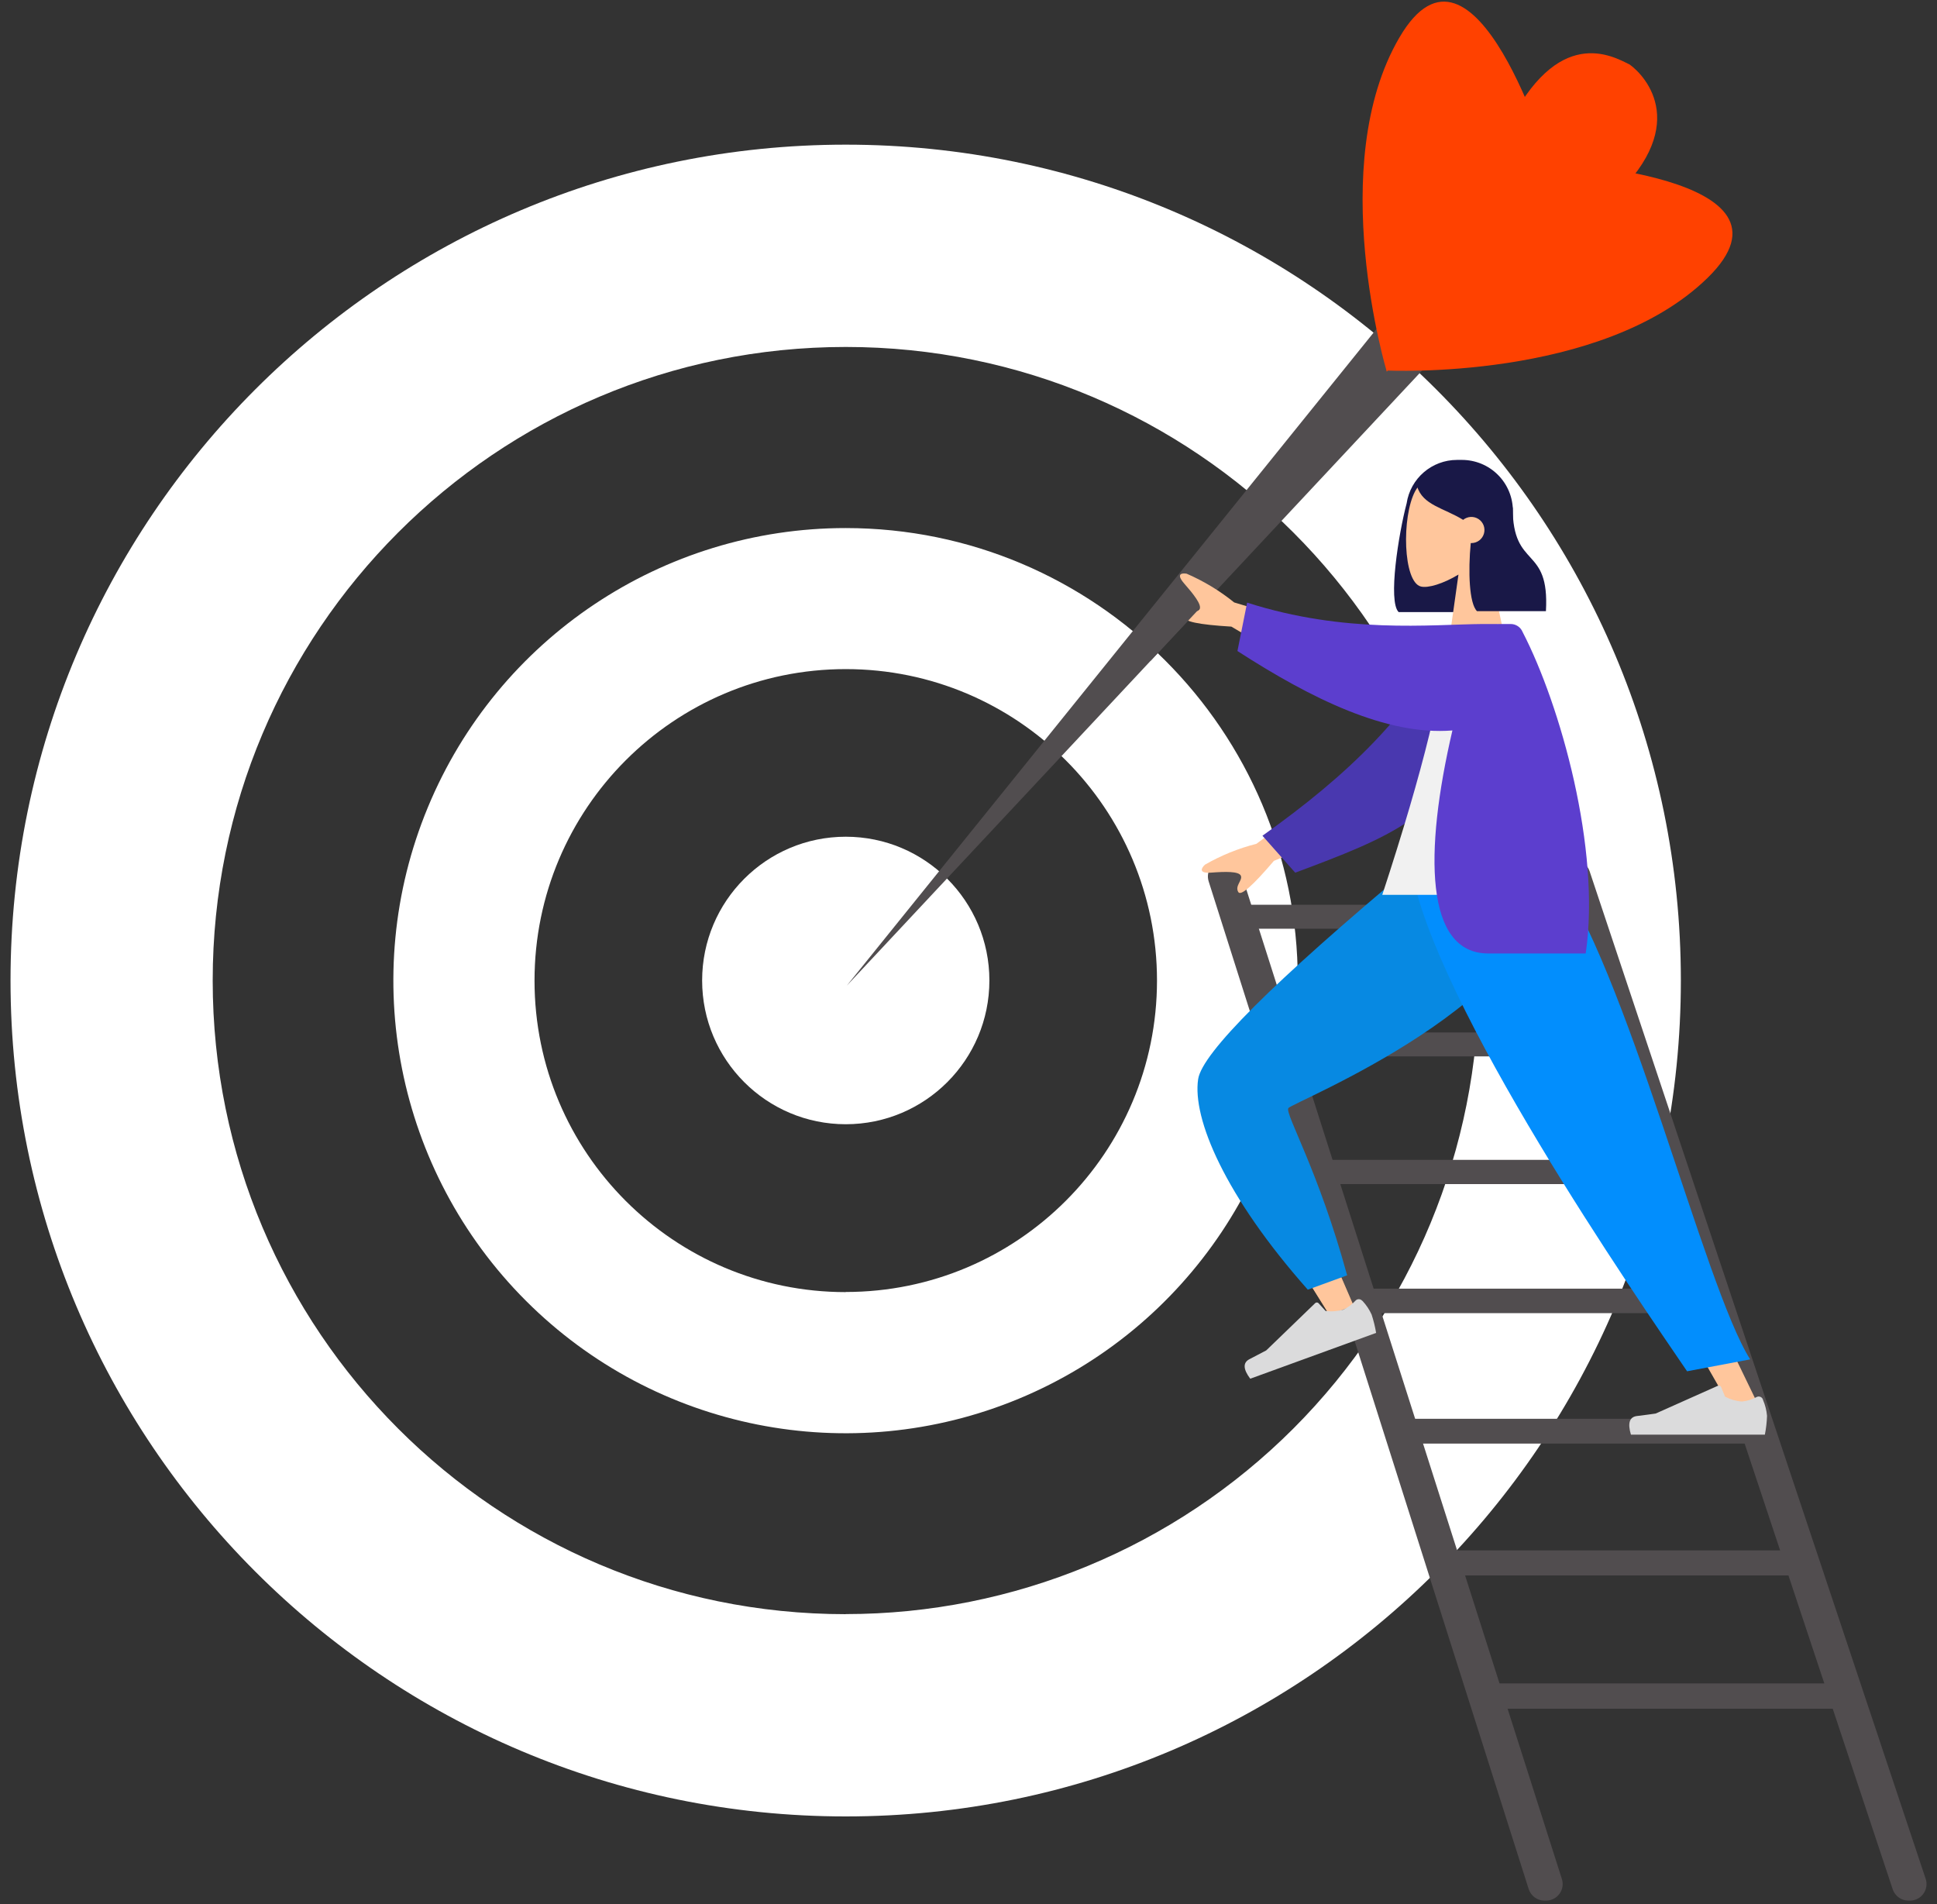 <?xml version="1.0" encoding="UTF-8"?>
<svg width="175px" height="172px" viewBox="0 0 175 172" version="1.1" xmlns="http://www.w3.org/2000/svg" xmlns:xlink="http://www.w3.org/1999/xlink">
    <rect x="0" y="0" width="175" height="172" fill="#333333" stroke="none"/>
    <!-- Generator: sketchtool 60.1 (101010) - https://sketch.com -->
    <title>5BB955BC-6558-4911-9EE7-181A34559E62</title>
    <desc>Created with sketchtool.</desc>
    <g id="Desktop-designs-🖥️" stroke="none" stroke-width="1" fill="none" fill-rule="evenodd">
        <g id="🖥️-Homepage-Option-6" transform="translate(-205, -693)">
            <g id="Our-skills-x-3" transform="translate(165, 687)">
                <g id="UX-and-UI">
                    <g id="Illustrations-/-Skills-/-UX-and-UI" transform="translate(0, 0.929)">
                        <g id="Somar-assets_Ux-and-UI" transform="translate(40.8, 5.1)">
                            <path d="M75.611,13.038 C33.937,13.038 0.151,46.856 0.151,88.538 C0.151,130.22 33.946,164.051 75.611,164.051 C117.276,164.051 151.059,130.245 151.059,88.538 C151.059,46.832 117.285,13.038 75.611,13.038 Z M75.611,145.781 C44.024,145.781 18.418,120.158 18.416,88.549 C18.415,56.941 44.019,31.315 75.606,31.312 C107.192,31.309 132.801,56.93 132.806,88.538 C132.806,103.718 126.78,118.276 116.054,129.009 C105.328,139.742 90.78,145.773 75.611,145.773 L75.611,145.781 Z" id="Shape" fill="#FFFFFF" fill-rule="nonzero"></path>
                            <path d="M75.611,47.671 C59.084,47.665 44.18,57.623 37.853,72.902 C31.525,88.18 35.019,105.769 46.706,117.463 C58.392,129.158 75.969,132.655 91.237,126.323 C106.505,119.991 116.456,105.077 116.45,88.538 C116.441,65.972 98.162,47.68 75.611,47.671 L75.611,47.671 Z M75.611,116.689 C60.081,116.689 47.492,104.091 47.492,88.551 C47.492,73.01 60.081,60.412 75.611,60.412 C91.141,60.412 103.73,73.01 103.73,88.551 C103.725,104.087 91.137,116.679 75.611,116.677 L75.611,116.689 Z" id="Shape" fill="#FFFFFF" fill-rule="nonzero"></path>
                            <path d="M75.611,75.553 C68.444,75.553 62.635,81.367 62.635,88.538 C62.635,95.71 68.444,101.524 75.611,101.524 C82.778,101.524 88.587,95.71 88.587,88.538 C88.587,81.367 82.778,75.553 75.611,75.553 Z" id="Path" fill="#FFFFFF" fill-rule="nonzero"></path>
                            <polygon id="Path" fill="#514D4F" fill-rule="nonzero" points="148.266 95.396 147.541 93.232 115.212 93.232 115.9 95.396"></polygon>
                            <polygon id="Path" fill="#514D4F" fill-rule="nonzero" points="152.106 106.931 151.377 104.743 118.873 104.743 119.573 106.931"></polygon>
                            <polygon id="Path" fill="#514D4F" fill-rule="nonzero" points="143.4 83.865 142.68 81.697 110.346 81.697 111.039 83.865"></polygon>
                            <polygon id="Path" fill="#514D4F" fill-rule="nonzero" points="155.99 118.588 155.253 116.375 122.578 116.375 123.282 118.588"></polygon>
                            <polygon id="Path" fill="#514D4F" fill-rule="nonzero" points="159.915 130.371 159.174 128.134 126.32 128.134 127.032 130.371"></polygon>
                            <polygon id="Path" fill="#514D4F" fill-rule="nonzero" points="163.885 142.281 163.132 140.019 130.102 140.019 130.819 142.281"></polygon>
                            <polygon id="Path" fill="#514D4F" fill-rule="nonzero" points="167.9 154.321 167.138 152.035 133.926 152.035 134.654 154.321"></polygon>
                            <path d="M171.609,171.654 L171.76,171.654 C172.241,171.654 172.692,171.422 172.973,171.031 C173.254,170.64 173.33,170.138 173.176,169.682 L142.814,78.67 C142.611,78.06 142.04,77.647 141.397,77.647 L139.304,77.647 L170.196,170.627 C170.398,171.237 170.967,171.65 171.609,171.654 Z" id="Path" fill="#514D4F" fill-rule="nonzero"></path>
                            <path d="M138.722,171.654 L138.885,171.654 C139.362,171.654 139.812,171.426 140.093,171.04 C140.375,170.655 140.456,170.157 140.31,169.702 L111.283,78.686 C111.083,78.067 110.508,77.647 109.858,77.647 L109.825,77.647 C109.348,77.645 108.899,77.872 108.617,78.258 C108.335,78.643 108.254,79.14 108.4,79.595 L137.309,170.606 C137.503,171.225 138.074,171.648 138.722,171.654 L138.722,171.654 Z" id="Path" fill="#514D4F" fill-rule="nonzero"></path>
                            <path d="M146.438,5.802 C144.878,5.036 139.923,2.135 135.322,11.58 C130.945,20.596 126.173,32.873 126.173,32.873 C126.173,32.873 136.759,25.034 144.292,18.437 C152.207,11.51 147.879,6.841 146.438,5.802 Z" id="Path" fill="#FF4100"></path>
                            <path d="M137.35,12.741 L132.032,19.61 C128.938,22.487 127.256,24.867 124.724,28.248 L75.701,89.011 L128.881,32.156 C134.255,26.904 132.11,29.446 135.57,22.784 L140.953,16.265 C139.511,15.365 138.282,14.163 137.35,12.741 Z" id="Path" fill="#514D4F" fill-rule="nonzero"></path>
                            <path d="M124.491,33.549 C124.491,33.549 118.881,14.896 125.632,3.357 C132.382,-8.182 139.227,14.815 139.227,14.815 L124.491,33.549 Z" id="Path" fill="#FF4100"></path>
                            <path d="M124.447,33.439 C124.447,33.439 143.889,34.413 153.461,25.082 C163.034,15.752 139.084,14.627 139.084,14.627 L124.447,33.439 Z" id="Path" fill="#FF4100"></path>
                            <g id="Intro-_" transform="translate(105.456, 41.152)">
                                <g id="Humaaan">
                                    <g id="Head_Front_Long" transform="translate(19.544, 0)">
                                        <path d="M6.274,0.363 C7.498,0.363 8.671,0.849 9.535,1.715 C10.4,2.581 10.885,3.755 10.884,4.979 L10.884,9.485 C10.888,11.836 9.122,13.813 6.787,14.073 L6.787,14.11 L0.562,14.11 C-0.423,13.148 0.562,7.016 1.283,4.29 C1.623,2.033 3.561,0.363 5.843,0.363 L6.274,0.363 Z" id="Hair-Back" fill="#191847"></path>
                                        <g id="Head" transform="translate(1.222, 0.815)" fill="#FFC69C">
                                            <path d="M8.795,3.634 C8.853,5.177 8.296,6.679 7.248,7.811 L9.019,16.078 L3.872,16.078 L4.744,9.905 C3.355,10.744 1.987,11.148 1.348,10.985 C-0.261,10.577 -0.407,4.686 0.835,2.367 C2.077,0.049 8.473,-0.962 8.795,3.634 Z" id="Head-_skin_"></path>
                                        </g>
                                        <path d="M10.265,3.887 L10.265,4.074 C10.456,4.25 10.672,4.453 10.863,4.657 C10.863,10.333 14.214,7.998 13.868,14.028 L7.643,14.028 C6.934,13.336 6.828,10.427 7.077,7.876 L7.13,7.876 C7.649,7.878 8.109,7.539 8.262,7.042 C8.415,6.544 8.225,6.005 7.793,5.715 C7.362,5.424 6.792,5.449 6.388,5.778 C4.666,4.71 2.724,4.453 2.227,2.742 C2.895,1.76 3.681,0.603 6.165,0.603 C7.823,0.587 9.19,1.681 10.265,3.887 Z" id="Hair-Front" fill="#191847"></path>
                                    </g>
                                    <g id="Bottom_Standing_Sprint" transform="translate(1.629, 37.078)">
                                        <path d="M20.126,0.053 C7.827,10.937 1.382,17.353 0.79,19.301 C0.38,20.659 4.19,27.731 12.219,40.517 L14.397,39.669 C9.161,27.6 6.576,21.468 6.641,21.273 C6.787,20.837 31.71,5.281 32.097,2.84217094e-14 L20.126,0.053 Z" id="leg-_skin_" fill="#B28B67"></path>
                                        <path d="M20.126,0.053 C7.827,10.937 1.382,17.353 0.79,19.301 C0.38,20.659 4.19,27.731 12.219,40.517 L14.397,39.669 C9.161,27.6 6.576,21.468 6.641,21.273 C6.787,20.837 31.71,5.281 32.097,2.84217094e-14 L20.126,0.053 Z" id="shadow" fill="#FFC69C"></path>
                                        <path d="M8.51,21.843 C8.815,21.322 31.918,12.248 32.349,0.012 L19.634,0.012 C7.147,10.446 0.723,16.849 0.362,19.223 C-0.171,22.784 2.769,29.772 10.269,38.239 L13.823,36.943 C11.238,27.47 8.2,22.365 8.51,21.843 Z" id="Pant" fill="#0789E2"></path>
                                        <g id="Shoe_Flat-Sneaker-Shoe" transform="translate(4.479, 38.708)" fill="#DBDBDC">
                                            <path d="M10.7,0.526 C10.623,0.439 10.513,0.39 10.397,0.39 C10.281,0.39 10.171,0.439 10.094,0.526 L10.094,0.526 C9.781,0.867 9.405,1.144 8.986,1.341 C8.47,1.487 7.929,1.525 7.398,1.451 L7.398,1.451 L6.759,0.75 L6.759,0.75 C6.719,0.709 6.664,0.686 6.606,0.686 C6.549,0.686 6.494,0.709 6.454,0.75 L2.036,5.016 C1.629,5.236 1.132,5.496 0.525,5.806 C-0.081,6.116 -0.061,6.707 0.59,7.574 L11.963,3.435 C11.869,2.872 11.733,2.318 11.555,1.776 C11.35,1.328 11.076,0.916 10.741,0.554 C10.741,0.554 10.709,0.53 10.7,0.526 Z" id="shoe"></path>
                                        </g>
                                        <polygon id="leg-_skin_2" fill="#FFC69C" points="20.505 0 48.669 49.22 51.242 49.22 40.33 26.672 29.231 0"></polygon>
                                        <g id="Shoe_Flat-Sneaker-Shoe-2" transform="translate(39.088, 46.856)" fill="#DBDBDC">
                                            <path d="M12.296,1.292 C12.254,1.184 12.168,1.1 12.061,1.06 C11.953,1.019 11.833,1.027 11.73,1.08 L11.73,1.08 C11.322,1.305 10.872,1.443 10.407,1.487 C9.873,1.448 9.353,1.298 8.88,1.047 L8.88,1.047 L8.518,0.171 L8.518,0.171 C8.495,0.119 8.452,0.078 8.398,0.057 C8.345,0.036 8.285,0.038 8.233,0.061 L2.61,2.571 C2.162,2.636 1.596,2.714 0.92,2.795 C0.244,2.877 0.061,3.439 0.375,4.478 L12.476,4.478 C12.586,3.919 12.651,3.352 12.671,2.783 C12.628,2.287 12.506,1.801 12.309,1.345 L12.296,1.292 Z" id="shoe-2"></path>
                                        </g>
                                        <path d="M32.309,0 L19.577,0 C21.612,12.419 40.114,39.115 44.536,45.61 L50.236,44.534 C46.042,37.921 39.088,8.964 32.309,0 Z" id="Pant-2" fill="#028EFD"></path>
                                    </g>
                                    <g id="Body_Pointing-Up" transform="translate(0, 10.594)">
                                        <path d="M15.615,23.176 L8.836,25.987 C6.919,28.239 5.847,29.179 5.619,28.807 C5.281,28.244 6.026,27.747 5.851,27.332 C5.676,26.916 4.393,26.957 3.176,27.05 C1.958,27.144 2.309,26.602 2.606,26.333 C4.062,25.494 5.627,24.86 7.256,24.447 L14.1,19.419 L15.615,23.176 Z M0.957,0.049 C2.498,0.716 3.942,1.589 5.248,2.644 L13.392,5.089 L11.315,8.552 L4.992,4.828 C2.041,4.652 0.646,4.36 0.806,3.952 C1.05,3.345 1.893,3.634 2.121,3.247 C2.349,2.86 1.543,1.862 0.737,0.941 C-0.069,0.02 0.566,-0.024 0.957,0.049 Z" id="Arms-_skin_" fill="#FFC69C"></path>
                                        <path d="M27.651,5.611 C27.313,8.377 26.918,13.633 26.348,15.283 C24.088,21.851 19.483,23.811 10.761,27.055 L7.801,23.718 C15.615,18.176 21.006,12.843 24.731,5.892 L27.651,5.611 Z" id="Coat-Back" fill="#4938AF"></path>
                                        <path d="M29.104,4.584 C27.81,5.204 26.338,5.349 24.947,4.991 C24.768,4.938 24.369,5.321 24.365,5.537 C24.283,9.796 22.371,17.636 18.628,29.055 L35.151,29.055 C34.377,18.649 33.021,10.887 29.104,4.584 Z" id="Shirt" fill="#F1F1F1"></path>
                                        <path d="M27.687,4.592 L27.687,4.592 L30.244,4.592 C30.712,4.597 31.131,4.883 31.307,5.317 C34.715,11.897 38.392,24.94 37.007,34.352 L28.196,34.352 C22.496,34.352 22.382,25.282 24.963,14.208 C19.019,14.68 12.239,11.356 5.542,7.033 L6.417,2.661 C15.277,5.496 22.96,4.633 27.687,4.592 Z" id="Coat-Front" fill="#5C3ECE"></path>
                                    </g>
                                </g>
                            </g>
                            <polygon id="Path" fill="#514D4F" fill-rule="nonzero" points="103.123 59.695 107.504 55.009 105.526 54.557"></polygon>
                        </g>
                    </g>
                </g>
            </g>
        </g>
    </g>
</svg>
